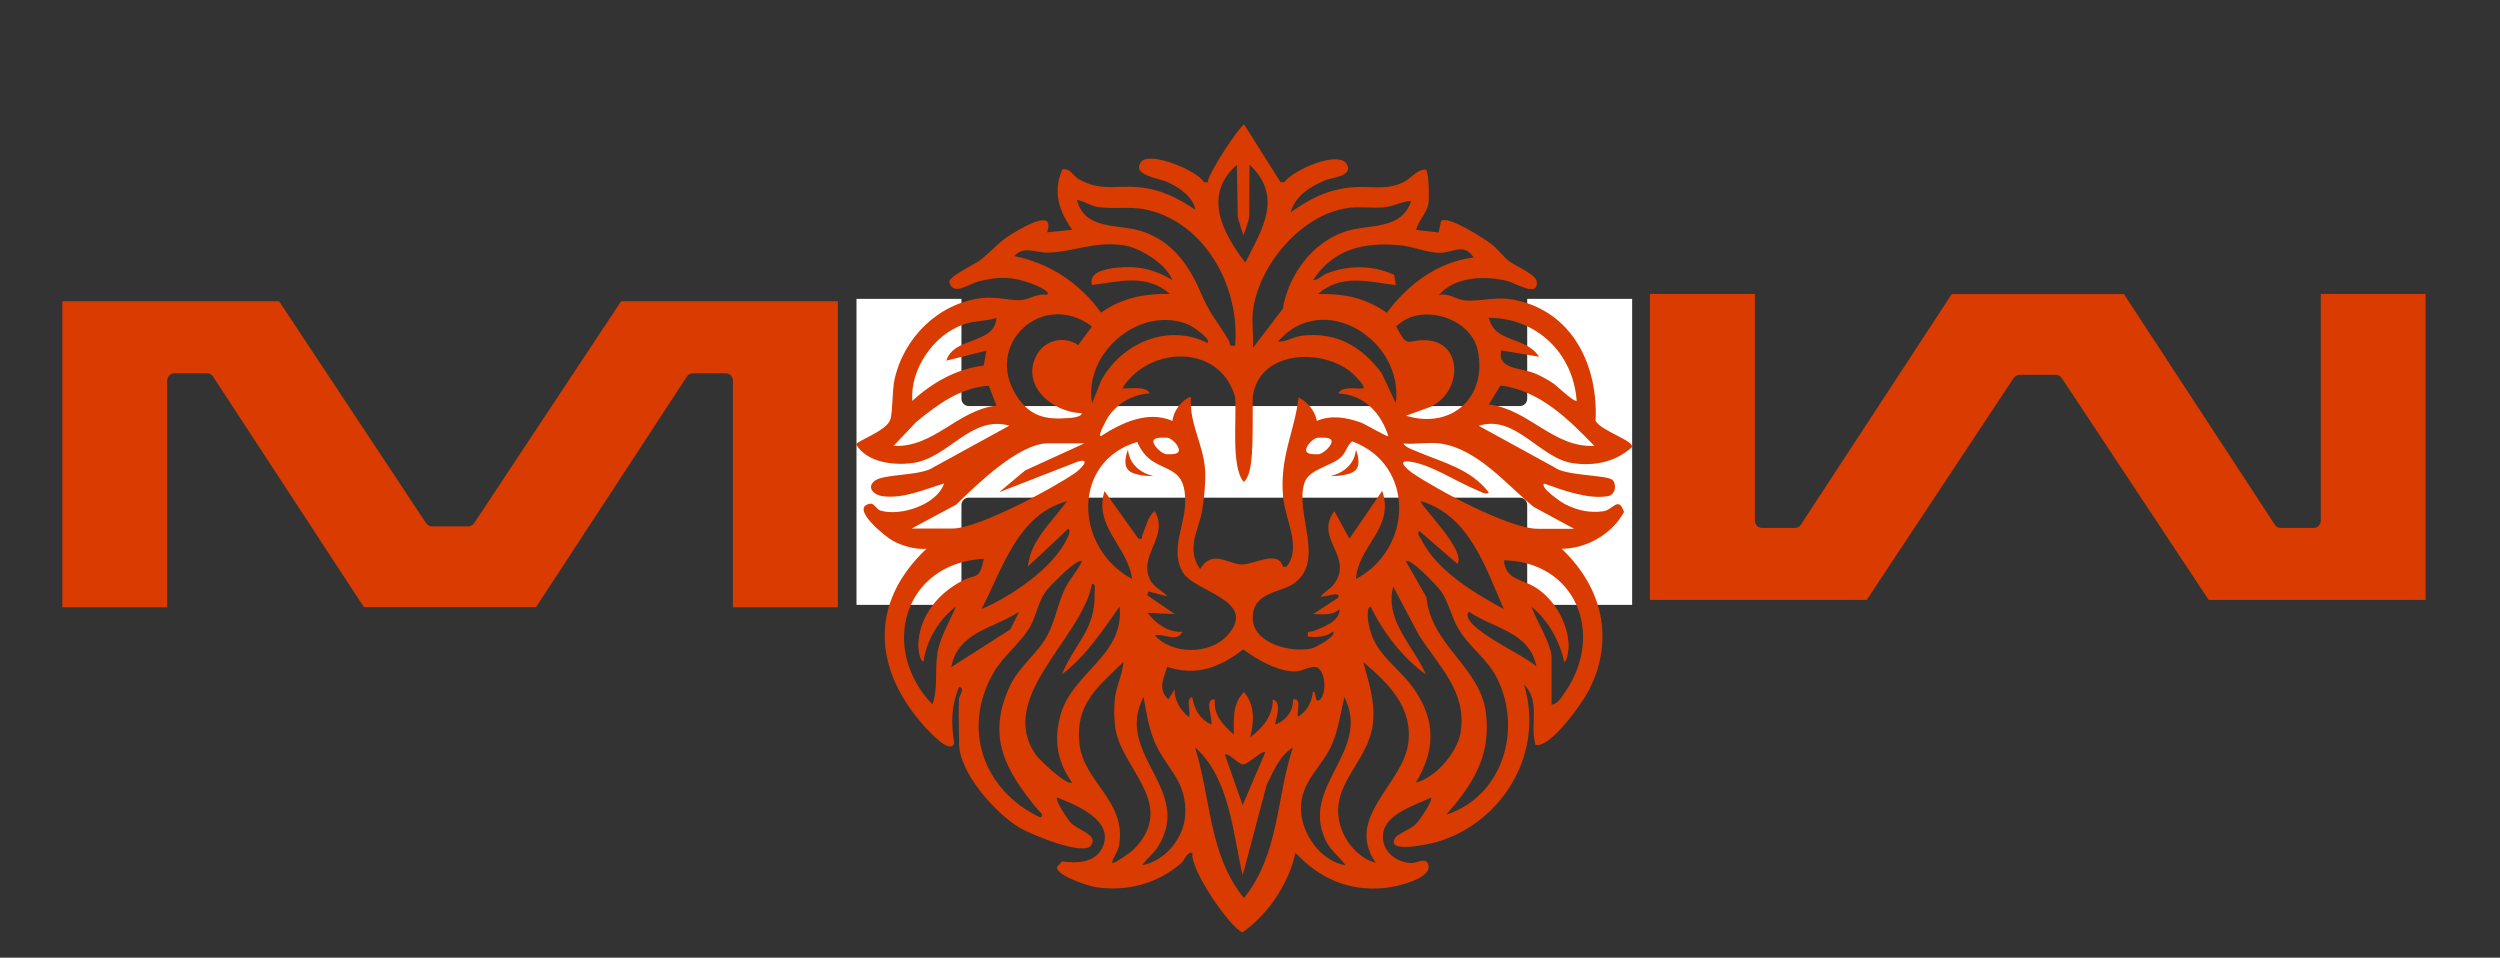<?xml version="1.0" encoding="UTF-8"?>
<svg id="Layer_1" xmlns="http://www.w3.org/2000/svg" width="1784.3" height="683.5" version="1.1" viewBox="0 0 1784.3 683.5">
  <rect x="0" y="0" width="1784.3" height="683.5" fill="#333333" stroke="none"/>
  <!-- Generator: Adobe Illustrator 29.1.0, SVG Export Plug-In . SVG Version: 2.1.0 Build 142)  -->
  <defs>
    <style>
      .st0 {
        fill: #d93b01;
      }

      .st1 {
        fill: #fff;
      }
    </style>
  </defs>
  <path class="st0" d="M1731.2,209.8v218.4h-154.8l-104.9-158.4c-1-1.4-2.6-2.3-4.3-2.3h-25.7c-1.7,0-3.3.9-4.3,2.3l-104.9,158.4h-154.7v-218.4h74.9v161.8c0,2.8,2.3,5.2,5.2,5.2h23.3c1.7,0,3.4-.9,4.3-2.3l107.7-164.6h122.9l107.7,164.6c1,1.5,2.6,2.3,4.3,2.3h23.3c2.8,0,5.2-2.3,5.2-5.2v-161.8h74.9Z"/>
  <path class="st0" d="M147.8,266.4h-23.3c-2.8,0-5.2,2.3-5.2,5.2v161.8H44.5v-218.4h154.7l104.9,158.4c1,1.4,2.6,2.3,4.3,2.3h25.7c1.7,0,3.3-.9,4.3-2.3l104.9-158.4h154.7v218.4h-74.9v-161.8c0-2.8-2.3-5.2-5.2-5.2h-23.3c-1.7,0-3.4.9-4.3,2.3l-107.7,164.6h-122.9l-107.7-164.6c-1-1.5-2.6-2.3-4.3-2.3Z"/>
  <path class="st1" d="M1084.8,355.2h-393.4c-2.8,0-5.2,2.3-5.2,5.2v71.3h-74.9v-218.4h74.9v71.3c0,2.8,2.3,5.2,5.2,5.2h393.4c2.8,0,5.2-2.3,5.2-5.2v-71.3h74.9v218.4h-74.9v-71.3c0-2.8-2.3-5.2-5.2-5.2Z"/>
  <g>
    <path class="st0" d="M1122.8,330.6c15.6,2.2,30.2-.9,42-11.5,1.2-4.8-22.7-11.8-26-18.8,1.8-37.9-15-75.6-54.3-85.5-16.7-4.2-25.5.6-38.9-.4-6-.4-11.7-5.8-18.8-3.7,11.4-13.4,32.9-14.1,48.8-10.2,6.2,1.5,22.6,12.2,21.2.4-.6-5.2-15.5-11.2-19.7-14.5-4.6-3.6-8.1-8.8-12.8-12.3-5.4-4-30.4-20.4-35.8-16.4l-1.7,8.2-16.1-1.8c1.6-6.7,7.7-11.9,8.8-18.9.6-3.7.3-22.7-1.7-24.1-6.3-.5-10.1,5.8-15.5,8.6-12.9,6.6-23.8,2.8-37.3,4-17.3,1.5-30.1,8.1-43.9,17.9,3.6-12.1,13.8-18.2,24.6-22.9,4.5-2,19.9-2.7,15.8-11.1-5.4-11.1-39.2,4-44.9,12.5h-2.6s-26-41.2-26-41.2c-2.5,0-26.2,35.3-26,41.2h-2.6c-4.9-8.6-39.2-22.5-45-14.5-6.9,9.6,12.8,11.6,18.4,14.1,7.9,3.5,19,10.7,20.3,20-12.5-8.5-24.9-14.7-40.4-16.1-16.4-1.5-26.8,3.2-42.7-5.7-4.2-2.4-6-8.2-11.9-6.9-6.7,16.3-2.4,29.3,7.1,43l-17.9,1.8c6.8-19.1-21.8-1-28.2,3.2-7.6,5.1-12.8,11.6-19.3,16.5-4.4,3.4-21.5,11.1-22.3,15.5,2.6,10.8,13.6,1.6,21.4-.3,14.6-3.5,23.4-3.4,37.6,1.8,1.5.6,14.1,5.4,10.8,8-6.8-1.5-12.8,3.5-18.9,3.7-8.9.3-17.1-2.8-28.2-1.4-30.8,3.9-55.3,28.4-61.8,58.3-1.7,7.7-1.2,24.6-3.2,29-3.6,7.9-23.6,14.6-24.2,17.1,7.8,12.8,26.3,15.1,40.2,13.3,25.8-3.4,41.6-34.5,69.2-26.7l-53.8,29.5c-9.1,6.6-35.5,4.7-42.2,9.8-6.1,4.6-1,10.1,5.4,11,14.8,2.1,30.1-4.9,44-9-5.1,15.3-31.4,23.6-45.4,19.3-2.8-.8-4.5-5.4-7.3-4.9-15.2,2.6,10.8,23.6,16.2,26.5,7,3.7,15.9,6.3,23.9,5.7-41.3,39-37.8,86.6-.9,127.3,2.4,2.7,18.5,20.3,20.7,11.3-2.2-14.7-2.2-26.1,3.5-40,4.7.4,0,6.8,0,8-.6,10.4,0,21.7,0,32.3,0,20.9,26.2,50.2,43.6,60.4,7.8,4.5,45.1,20.2,50.6,12.4,5.4-7.7-9.2-10.7-14.5-16.2-2.1-2.2-11.4-16.3-9.8-18,13.9,5.3,42.3,16.9,32,36.5-5.5,10.4-18.4,10.5-28.4,9.1l-3.6,3.9c-1.1,6.2,22.9,13.8,28.2,14.6,22,3,42.7-2.4,59.6-16.5,4-3.3,4.4-8.8,8.9-8.1-2.2,11.6,27.7,54.7,35.8,56.7,18.3-13,32.9-34.7,37.7-56.7,17.4,18.4,37.8,27.5,63.6,25.1,7.4-.7,34.5-6.5,31.2-16.8-1.7-5.5-8.4-.9-11.6-1-11.5-.4-21.8-8.3-20.7-20.7,1.3-14.3,23.4-20.8,34.2-26,1.7,2-8.5,16.6-10.7,18.8-3.8,3.7-12.8,7.1-14.4,9.3-8.9,12.3,24,5.1,29.1,3.6,47.7-14,77.2-64.1,62.4-112.4,12.2,11.7,3.8,29.9,8.3,43.1,10.7,2.2,33.3-29.8,38-39,18.7-36.4,9.5-73.7-19.4-101,18-.2,36-10.6,44.5-26.3-4.2-11.7-7.5-1.5-14.9-.5-9.8,1.4-18.7-.7-27.3-5.1-2.3-1.2-17.9-11.6-14.9-14.7,13.2,4.7,31.6,11.5,45.7,9,5.9-1.1,6.1-9.5,2.8-11.8-5-3.4-33.6-2.7-41.3-8.9l-53.8-29.5c26.1-8.5,43.7,23.4,67.3,26.7ZM1125.3,286c-1.4,1.6-14.5-10.9-17-12.6-3.7-2.4-8.8-5.3-12.8-6.9-10-4.1-27.3-2.9-24-16.4l26.9,4.5c-9.3-14.8-31.7-9.5-35.8-27.8,34.3.2,60.1,25.2,62.7,59.1ZM1027.6,180.4c9.5.1,17.1-7.4,24.2,3.4-25.7,3-47,19.3-62,39.4-15.9-10.9-30.1-13.6-49.2-13.4,17.1-14.6,35.7-8.7,55.6-6.3l-1.1-7.3c-15-7-32.4-7.1-47.8-1.2-4,1.5-6.2,4.9-10.2,5,14.5-22.3,36.3-27.3,61.8-25,9.2.8,19.8,5.4,28.7,5.5ZM986.4,350.5l-23.3,34-10.7-19.7c-14.8,19.6,14,32-.1,51.8-3.1,4.3-6.9,5.5-9.7,9.1,1.5,1.3,14.9-4.7,12.5.9l-17.9,11.7c6.5,0,13.7,1.3,18.8-3.6.4,8.7-11.1,12.7-18.5,15.7-2.7,1.1-4.9-1.1-3.9,4,6.7.5,12.3.3,17.9-3.6,2.6,3.1-12.3,11.4-15.6,12.1-14.6,3-41.8-3.5-41.8-22s19.8-17.7,29.4-24.5c22.6-16,.7-49.7,7.4-71.5,3.1-10.2,19.3-12.1,26.2-18.6,3.7-3.5,4.2-8.2,7.9-11.3,45.1,16.4,43.6,76.6,2.8,98.2,1.5-23.7,27.6-36.1,18.8-62.7ZM818.8,437.4l19.7.9-19.7-13.5.9-2.7,13.4,3.6c-3-3.9-8.8-6.2-11.6-10.8-10.4-17.8,13.5-31.6,2.6-50.1-4.9,3.7-6.4,11.8-8.8,17.2-.8,1.7,1,3.1-2.8,2.5l-24.2-34c-7.9,25.3,16.7,39.7,19.7,62.7-41-21.8-43.8-83.6,3.7-97.8,10.8,26.2,35.8,10.2,34.1,45-.8,15.9-10.6,32.7-1.6,48.1,8.4,14.2,54.9,20,31.4,45.4-12.4,13.4-39,13.3-51.3-.3,6.2-1.9,15.4,5.3,19.7-2.7-11,.4-18.4-5.6-25.1-13.5ZM848.7,231.9c2,.9,16,10,13.1,12.9-28.2-14.4-61.7.2-76,27.1l-6.4,15.9c-6.1-36.6,35-70.7,69.3-55.9ZM823.2,315.1c0-3.3,6.4-2.7,9.6-2.7s8.6,5.5,8.6,8.8-5.3,3-8.6,3-9.6-5.8-9.6-9.1ZM856.5,406.1c-10.3-14.9-.9-27.2,1.6-42.3,1.4-8.6,2.5-19.8,2-28.4-1.1-18.1-11.5-33.2-10.1-51.8-1.3-1.3-11.9,5.9-13.2,16.8-17.7-7.5-35.9,1.2-51,10.8-3.1,1,4.4-12.7,5.5-14.2,7-9.8,17.5-15.4,29.4-16.3-3.7-5.8-13.9-2.9-19.7-3.6,19.7-31.1,70.3-31.3,80.5,6.3,1.3,14.8-3.1,49.9,6.2,60.6,7.4-6.2,6.2-30.2,6.4-60.4,3.8-32.5,46.7-35.6,69.1-18.9,1.7,1.2,11.8,10.8,9.8,12.5-5.2.5-14.9-1.9-17.9,3.6,18.3.9,30.5,13.7,35.8,30.5-.8.8-16.4-8.6-19.8-9.8-10.4-3.6-20.8-5.5-31.2-1.1-2.7-12.3-13.1-16.7-13.1-16.7-2.8,24.6-13.7,42.3-11,71.3,1.5,16.3,13.5,35.6,2.4,49.5h-2.6c-3.1-12.6-21.3-1.2-29.6-1.6-10-.5-20.7-11.1-29.6,3.4ZM950.4,315.1c0,3.3-6.4,9.1-9.6,9.1s-8.6.3-8.6-3,5.3-8.8,8.6-8.8,9.6-.6,9.6,2.7ZM996.2,287.8l-10-21.4c-14.1-19-32.5-29.8-57-26.8-6.2.8-11.4,4.5-17.2,4.3,32.4-37.7,90.1-1.1,84.2,43.9ZM961.8,148.4c8.9-1.2,17.8.4,26.4-.5,6.9-.7,12.4-4.3,18.9-4.4-6.8,21-29.7,16.2-46.5,21.6-23.9,7.6-40.9,31.1-45.1,55.3l-21.3,28c.7-8.3-.9-17.8,0-26,3.7-32.5,34.3-69.4,67.7-73.9ZM882.8,117.5l.6,36.8c.1,2.1,4.1,13.7,4.1,13.7,0,0,4.1-10.9,4.1-13.9l.2-36.6c24.3,22.9,9,46.2-3,69.9-16.5-21.4-30.5-48.5-5.9-69.9ZM784,147.8c14.1,1.9,24.5-1.5,39.8,3.3,39,12.1,61.2,56.3,57.7,95.5-4.8,1-3.1-1.2-4.4-3.5-8.9-14.8-13.6-18.7-20.5-35.1-8.2-19.3-20.5-36-41.4-42.9-16.7-5.5-41.1-.4-46.5-22.4,5.5.8,9.6,4.4,15.4,5.2ZM723.8,182.9c6.9-7.9,15.3-2.4,24.2-2.6,17.9-.4,32.6-8.2,53.6-5.3,11.9,1.6,30.7,13.3,35.1,24.9-12.6-7.8-25.3-10.5-40.1-8.8-7.4.8-19.9,3-17.2,12.3,19.9-2.4,38.4-8.3,55.6,6.3-18.7,0-33.6,2.6-49.2,13.4-15-20.8-36.6-35.4-61.9-40.3ZM688,231.4c8.1-2.7,15.4-2,23.2-4.5-1.3,19.2-30.3,13-35.8,30.5l28.6-7.1-1.9,10.6c-19.7,2.4-36.5,12.1-51,25.2-1.6-22.5,15.2-47.3,36.8-54.6ZM637.8,318.2l16.1-17c15.2-12.5,31.4-24.5,51.8-25.9l5.5,14.2c-27.8,3.1-44.8,30.3-73.5,28.7ZM779.3,233.1l-9.8,13.2c-9.9-6.9-23.6-3.7-29.4,6.7-12.2,21.9,11,41.4,32,41.9-.3,2.9-7.7,3.4-9.9,3.5-16.3,1.3-27.1-1.4-36.4-15.5-24.4-37.2,18.6-76.4,53.5-49.9ZM650.3,377.4l32.1-17.2c14.3-13.9,44.7-43.8,65.6-43.8h26l-42.4,19.4-18.5,15.5,56.8-22.1c9.2-2.1.9,6-2.5,8.3-16.3,11.3-69.2,39.7-87.5,39.7h-29.6ZM762.3,377.4c2.3,1.1.2,5-.5,6.6-10,21.5-40.1,41.7-61.3,50.7,15.3-29.1,25.5-67.1,61-77-10.4,14.5-26.4,28.4-27.8,46.6l28.7-26.9ZM669,466.9c-1.9,12,.6,24.3-3.5,35.9-38-39.6-20.8-100.9,36.7-104-3.4,15.8-5.3,10.4-15.6,15.8-17.5,9.2-30.7,25.5-31.2,46,0,2.3.7,10.9,3.7,11.6,2.2-15.5,11-30.1,23.3-39.4-4.6,10.8-11.7,22.1-13.5,34ZM679,476c4.5-25,30.5-27.6,48.4-39.4l-6.3,12.6-42.1,26.9ZM742.6,583.5c-40.8-19.2-56.5-63.4-33.5-103.4,7.2-12.4,20-21.8,26.2-33,4.4-7.9,5.6-17.2,11-24.9,2.3-3.2,22.8-24.5,25.9-21.6-3.1,7-8.5,12.1-12,19.3-5.3,10.7-7.1,23.4-12.8,33.8-6.9,12.9-20,21.7-26.7,36.1-16.9,36.3-2.8,60.5,20.1,88.2,1.2,1.4,4.7,3.6,1.8,5.4ZM739.2,538.6c-28.2-41.1,32.8-82.6,40.2-121.8,3.1-.4,1.7,4.1,1.8,6.2,1,26.4-14.2,36-23.3,58.3,17.2-13.1,28.9-31,41.2-48.4,3.5,35.1-33.5,46.8-42.1,77.1-5,17.7-2.7,33.4,8.1,48.4-3.3,3-23.4-16.2-25.9-19.8ZM793.7,615.8c1.1-5.1,4.4-7.8,5.2-13.6,4.5-31.1-25.6-44.2-28.5-71.5-3.1-28.4,13.2-40.4,31.4-58.3-.5,8.8-5.1,17.1-6.1,26.2-.7,6.5-.6,14.4.3,20.8,4,29.2,44.8,54.5,13.2,86.8-1.5,1.5-14.3,10.9-15.5,9.6ZM845.8,582.7c-1.2,16-14.6,31.8-30.5,34.8,3.2-4.9,7.9-8,11.1-13.1,25.9-41.2-31.6-66-10.2-107,1.8,10.1,3.4,20.8,7.2,30.5,8.2,20.7,24.4,28.7,22.4,54.8ZM887.8,640.9c-25.2-30.9-23.5-71.4-34.9-107.5,24.8,22,26.9,60.7,34,91.4l17.1-64.5c4.8-9.7,9.2-20.8,18.8-26.9-12.1,36.6-9.6,75.7-34.9,107.5ZM874.4,538.7c2.1-2.1,9.6,7.2,13.1,6.9,3.6-.3,13.5-10.5,15.5-8.6l-16.1,37.6-12.6-35.8ZM926.4,511.8c-1.1-3.8,3.1-14-3.6-12.6.6,8-5.2,15.2-12.6,17.9-.8-1,5.9-15.8-1.8-17.9.3,11.3-7.4,20.8-16.1,26.9,2.9-10.8,3.4-23.3-4.5-32.2-8.5,8.9-7.1,19.3-7.2,30.4-7.4-6.7-14.8-14-13.5-25.1-8.3-.8-1,13.8-2.7,17.9-8.3-4.1-12-10.8-13.5-19.7-5.3,1.9-.2,11-2.6,14.3-5.8-5-10.3-11.8-9.9-19.7l-4.5,7.1c-7.8-7-3.4-15-.8-23.2,20.7,7.1,37.7.3,54.2-12.4,9.8,7.3,25.3,16.2,37.8,15.7,4.3-.2,11.9-4.9,15.4-2.6,5.7,3.6,6.2,18.2,1.8,22.5-4.5,4.3-2.4-6.5-5.3-5.4-.5,7.2-4.4,14.4-10.8,17.9ZM928.5,577.3c-.2-19.5,14.9-29.7,22-45.7,4.8-10.9,6.2-22.6,9-34.1,19.7,39.1-32.4,63.6-13.1,102.8,3.4,6.9,9.7,11.2,14,17.3-17.8-2.9-31.7-22.7-31.9-40.3ZM1005.1,530.5c-3.8,29.3-45.7,52.9-23.2,85.3-10-2.5-18.9-11.5-23.1-20.8-14.6-32.7,17.8-49,21.1-78.8,1.7-15.6-3-29.1-6.9-43.7,18,15.3,35.5,32.2,32.1,58.1ZM1010.6,558.4c13.8-23.1,14.2-43.7-1-66.1-11.7-17.2-29.1-24.8-32.9-47.8-.3-2.1-1.7-11.1,1.6-11.5,8.7,18.2,23.2,36.9,39.4,48.4-8.7-20.3-29.8-38.8-23.3-62.7l18.3,34.6c14.2,22.2,34.7,40.8,29.7,69.8-2.4,13.9-17.8,32.1-31.8,35.4ZM1032.1,581.7c19-22.1,32.1-41.7,28.5-72.4-4-33.6-39.2-48.3-42.5-83l-14.7-25.7c3-3,23.3,18.5,25.5,21.9,5.3,8.2,7.2,18.5,12.4,27,7.7,12.7,20.6,20.9,27.5,35.2,17.8,36.6,3.4,84-36.8,96.8ZM1014.2,357.7c34.6,10.3,46.1,47.5,59.1,77-21.2-11.5-47.7-27.3-58.9-49.6-.8-1.6-3.7-4.7-1.2-6l26.9,23.3c7.1-9.2-28-43-26-44.8ZM1048.3,436.5c17.8,12.3,43.4,14.2,48.3,39.4-5.4-7.1-56.4-28.7-48.3-39.4ZM1117.8,492.7c-2.2,3.4-6.1,10.2-10.4,10.2v-33.1c0-10.5-11-26.7-14.3-36.8,11.9,9.9,20,24.3,23.3,39.4,2.4-.4,3.2-10,3.2-11.6-.5-16.1-9.8-32.4-23-41.1-10.3-6.8-22-5.5-23.2-19.8,50.8,1,71.7,51.6,44.5,92.8ZM1095,362l28.5,15.4h-26c-20.2,0-71.6-27.7-89.3-39.7-3.4-2.3-11.8-9.4-2.5-8.3,15.1,1.7,33.8,14.5,48,20.2,2.3.9,6.9,4,8.9,1.9-13-17-33-21.4-51.4-29.3-2.6-1.1-8.6-3.1-9.6-5.7,8.2.8,18-1.1,26,0,27,3.6,47.7,29.6,67.4,45.6ZM1003.5,296.7l17.7-6.4c23-11.2,23-47.1-4.3-47.5-13.1-.2-11.9,6.2-20.4-9.7,16.9-17.5,53.2-6.7,58.2,16.9,7,33.4-18.6,56.7-51.2,46.7ZM1070.9,275.1c28.3,3.8,48.1,23.7,67,43.1-29.1,1.6-47-26.3-75.3-29.5l8.3-13.6Z"/>
    <path class="st0" d="M805.1,320.9s0,14.4,18.1,18.9c0,0-13.9.3-18.1-4.5s0-14.4,0-14.4Z"/>
    <path class="st0" d="M967.7,320.9s0,14.4-18.1,18.9c0,0,13.9.3,18.1-4.5s0-14.4,0-14.4Z"/>
  </g>
</svg>